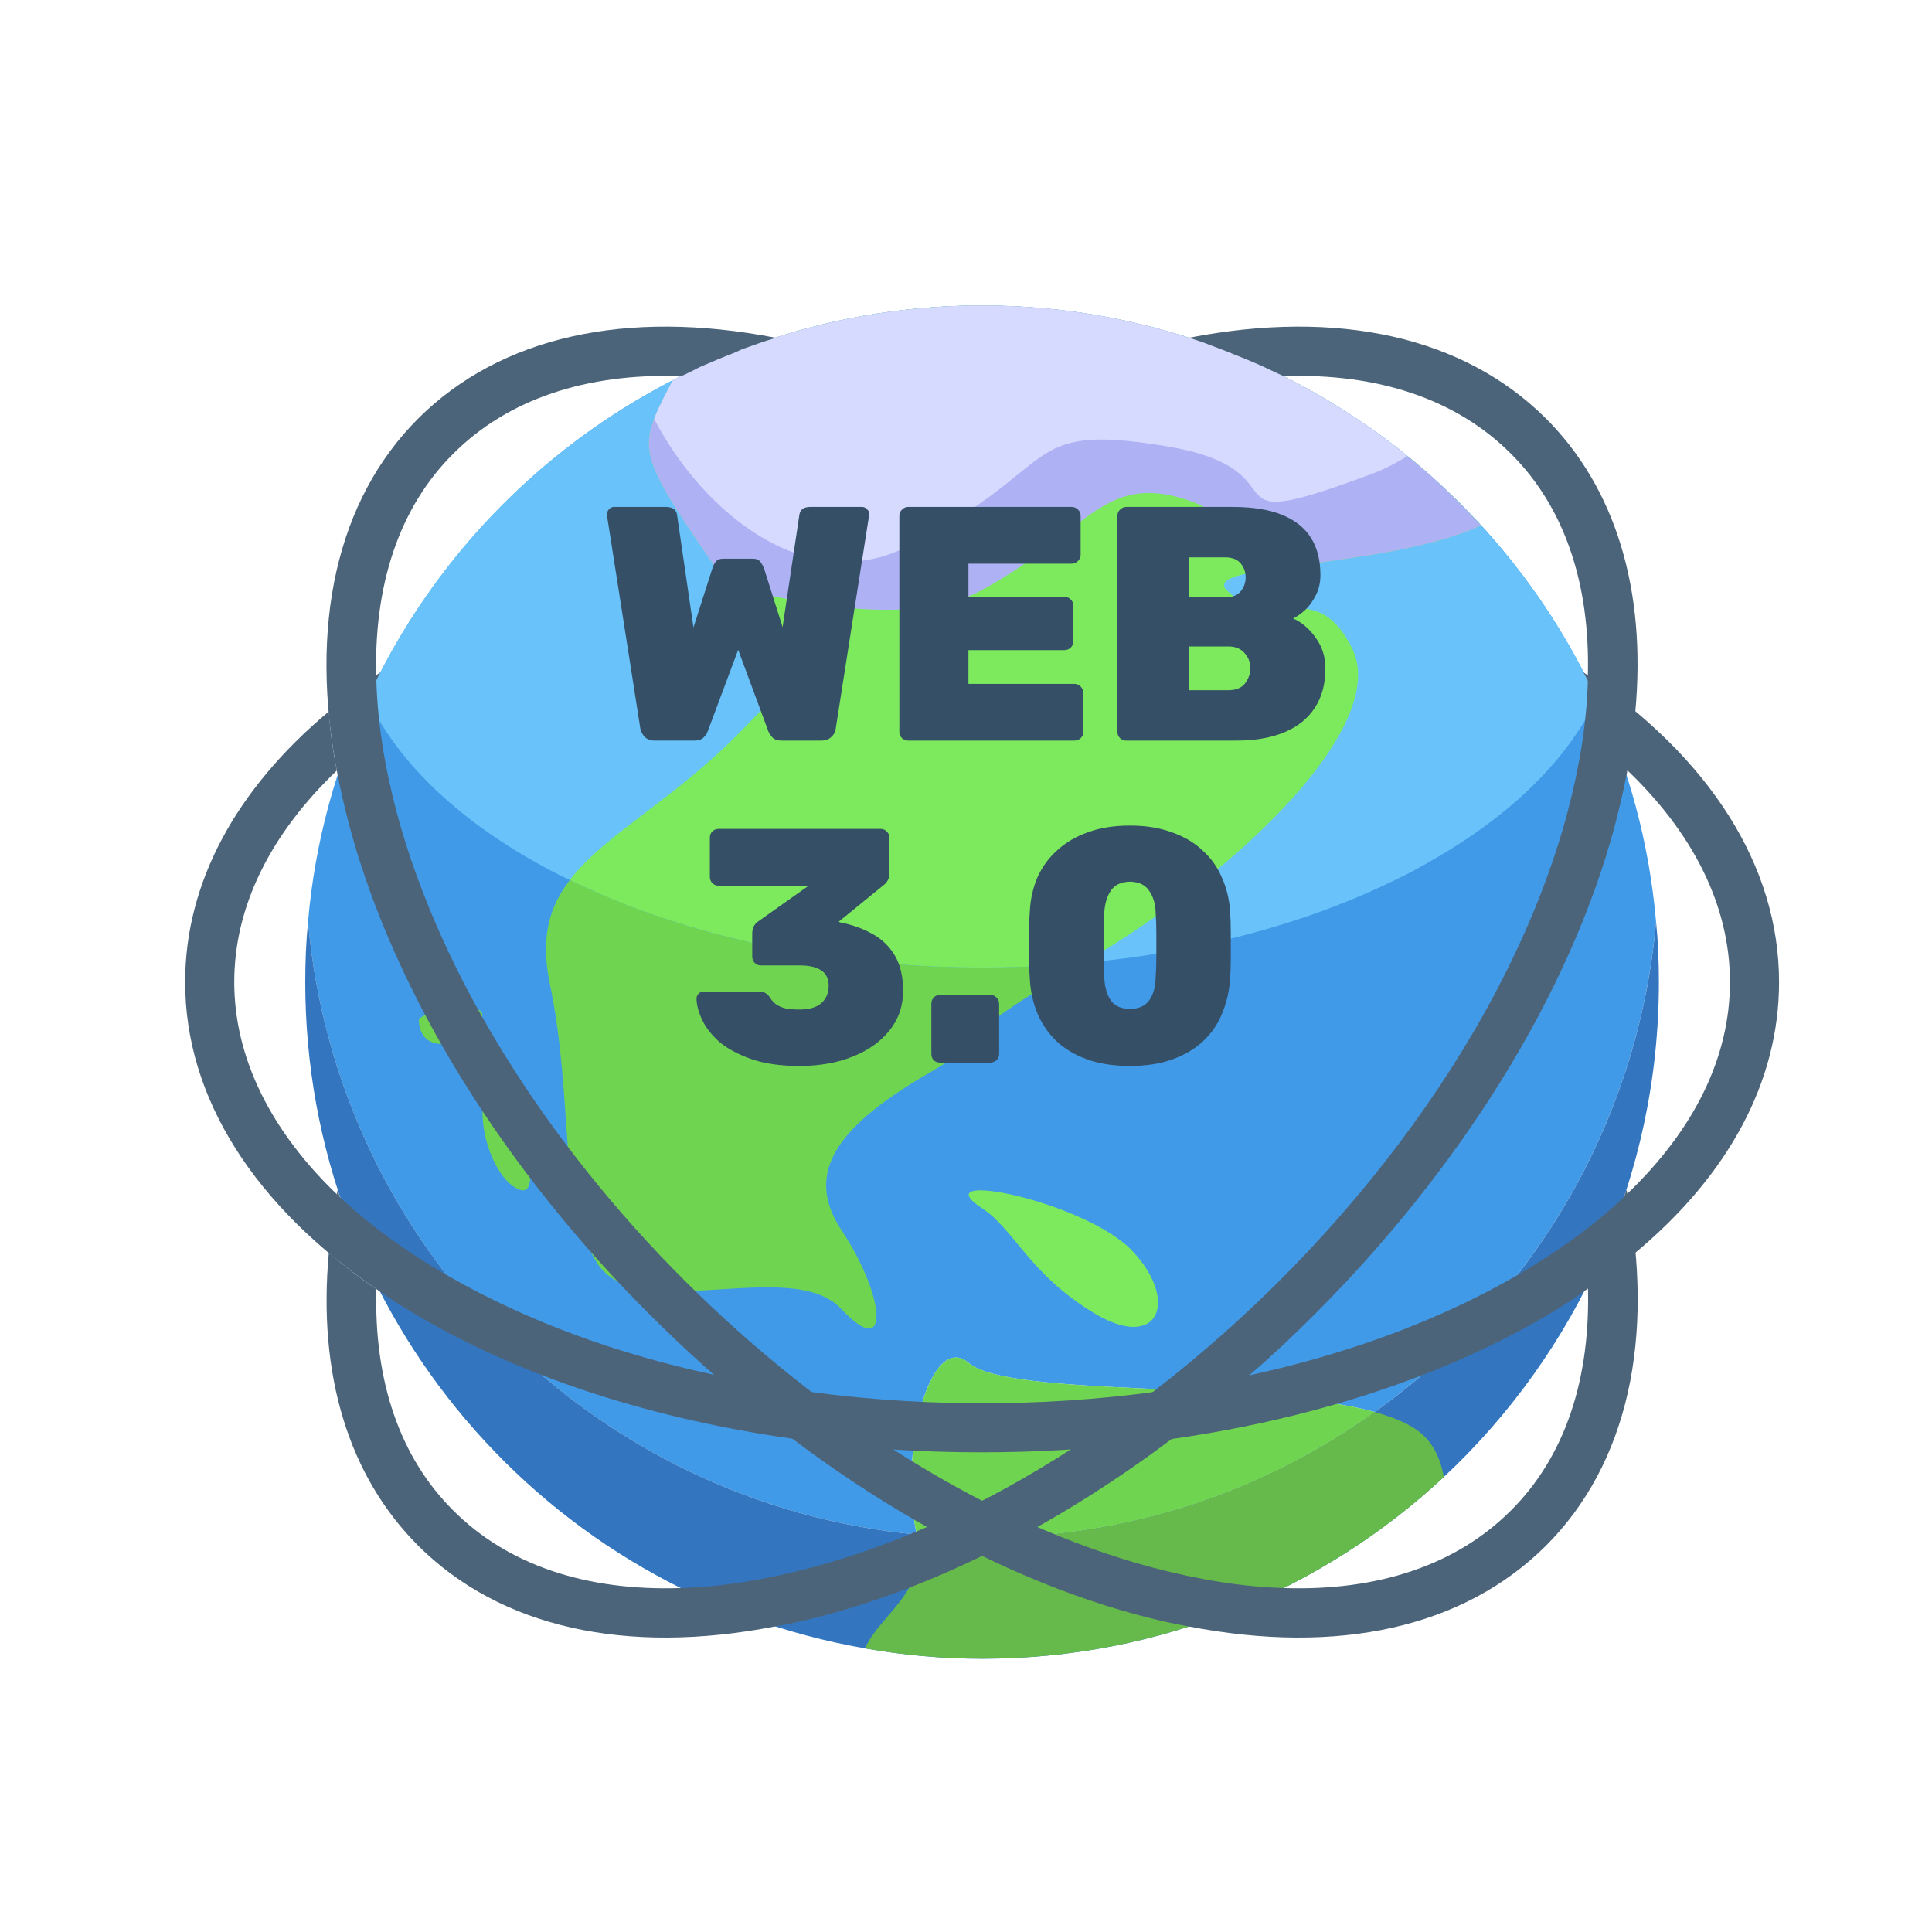 <svg width="60" height="60" viewBox="0 0 60 60" fill="none" xmlns="http://www.w3.org/2000/svg">
<path d="M51.43 28.628C50.872 34.913 47.55 40.393 42.69 43.851C39.046 42.847 31.36 43.418 30.083 42.327C28.893 41.322 27.901 45.054 28.471 47.657C18.43 46.703 10.459 38.682 9.566 28.628C9.777 26.174 10.422 23.831 11.414 21.699C14.736 14.496 22.038 9.488 30.505 9.488C38.959 9.488 46.261 14.496 49.583 21.699C50.575 23.831 51.219 26.174 51.43 28.628Z" fill="#419AE8"></path>
<path d="M51.518 30.5C51.518 36.562 48.951 42.029 44.836 45.872C41.08 49.368 36.047 51.513 30.505 51.513C29.266 51.513 28.038 51.401 26.86 51.19C16.981 49.48 9.48 40.864 9.48 30.5C9.48 29.868 9.505 29.236 9.567 28.628C10.46 38.682 18.431 46.703 28.472 47.657C29.142 47.719 29.823 47.756 30.505 47.756C35.055 47.756 39.257 46.318 42.691 43.851C47.551 40.393 50.873 34.913 51.431 28.628C51.493 29.236 51.518 29.868 51.518 30.5Z" fill="#3376BF"></path>
<path d="M49.584 21.699C48.703 23.533 47.018 25.256 44.514 26.694C44.092 26.942 43.658 27.178 43.199 27.389C40.385 28.752 37.075 29.595 33.642 29.905H33.629C28.088 30.413 22.236 29.558 17.699 27.327C17.278 27.141 16.881 26.918 16.484 26.694C13.98 25.256 12.294 23.533 11.414 21.699C13.373 17.434 16.732 13.951 20.898 11.806C23.786 10.318 27.046 9.488 30.505 9.488C30.815 9.488 31.125 9.5 31.435 9.513C31.732 9.525 32.017 9.537 32.303 9.575C32.34 9.562 32.389 9.575 32.427 9.587C32.637 9.599 32.848 9.612 33.059 9.649C33.492 9.698 33.927 9.761 34.348 9.847C34.584 9.885 34.831 9.934 35.067 9.983C35.129 9.996 35.191 10.021 35.266 10.033C35.526 10.095 35.786 10.157 36.046 10.232C36.356 10.318 36.666 10.405 36.976 10.504C37.087 10.542 37.199 10.579 37.311 10.616C37.559 10.703 37.807 10.79 38.042 10.889C38.092 10.901 38.129 10.913 38.166 10.938C38.488 11.062 38.811 11.198 39.12 11.335C39.703 11.595 40.273 11.88 40.831 12.203C41.116 12.364 41.402 12.525 41.674 12.711C41.885 12.847 42.108 12.984 42.319 13.132C42.79 13.455 43.261 13.802 43.707 14.161C43.968 14.372 44.215 14.583 44.451 14.806C44.6 14.93 44.749 15.066 44.885 15.203C45.083 15.376 45.269 15.562 45.443 15.748C45.629 15.934 45.815 16.132 45.988 16.318C47.464 17.905 48.666 19.715 49.584 21.699Z" fill="#69C3FA"></path>
<path d="M33.63 29.905C28.535 32.917 31.609 31.715 29.03 33.215C26.464 34.702 24.791 36.178 26.13 38.198C27.469 40.207 27.692 42.327 26.13 40.653C24.568 38.98 19.758 41.211 18.531 39.203C17.291 37.194 17.849 34.281 17.068 30.512C16.783 29.124 17.055 28.157 17.7 27.327C22.237 29.558 28.088 30.413 33.63 29.905Z" fill="#6FD450"></path>
<path d="M41.997 20.149C43.125 22.442 38.761 26.905 33.642 29.905H33.629C28.088 30.413 22.236 29.558 17.699 27.327C18.778 25.913 20.885 24.872 22.993 22.727C25.955 19.727 24.74 20.484 22.72 18.203C22.447 17.905 22.162 17.546 21.877 17.124C20.216 14.682 19.906 14.062 20.315 13.008C20.439 12.674 20.637 12.302 20.898 11.806C23.786 10.318 27.046 9.488 30.505 9.488C30.815 9.488 31.125 9.5 31.435 9.513C31.732 9.525 32.017 9.537 32.303 9.575C32.34 9.562 32.389 9.575 32.427 9.587C32.637 9.599 32.848 9.612 33.059 9.649C33.492 9.698 33.926 9.761 34.348 9.847C34.584 9.885 34.831 9.934 35.067 9.983C35.129 9.996 35.191 10.021 35.265 10.033C35.526 10.095 35.786 10.157 36.046 10.232C36.356 10.318 36.666 10.405 36.976 10.504C37.087 10.542 37.199 10.579 37.311 10.616C37.559 10.703 37.807 10.79 38.042 10.889C38.092 10.901 38.129 10.913 38.166 10.938C38.488 11.062 38.811 11.198 39.12 11.335C39.703 11.595 40.273 11.88 40.831 12.203C41.116 12.364 41.402 12.525 41.674 12.711C41.885 12.847 42.108 12.984 42.319 13.132C42.79 13.455 43.261 13.802 43.707 14.161C43.967 14.372 44.215 14.583 44.451 14.806C44.6 14.93 44.749 15.066 44.885 15.203C45.083 15.376 45.269 15.562 45.443 15.748C45.629 15.934 45.815 16.132 45.988 16.318C44.364 17.075 41.823 17.347 40.05 17.595C38.65 17.781 37.732 17.955 38.092 18.326C39.431 19.69 40.881 17.843 41.997 20.149Z" fill="#7DEA5D"></path>
<path d="M45.988 16.318C44.364 17.075 41.823 17.347 40.05 17.595C38.934 16.727 37.881 15.847 36.827 15.512C34.236 14.682 33.74 16.554 30.492 18.326C28.484 19.43 25.038 18.822 22.72 18.203C22.447 17.905 22.162 17.546 21.877 17.124C20.215 14.682 19.905 14.062 20.315 13.008C20.439 12.674 20.637 12.302 20.897 11.806C23.785 10.318 27.046 9.488 30.505 9.488C35.513 9.488 40.112 11.248 43.707 14.161C44.525 14.818 45.282 15.55 45.988 16.318Z" fill="#AEB2F4"></path>
<path d="M30.499 37.524C28.605 36.276 33.729 37.301 35.182 38.866C36.636 40.431 35.965 41.996 33.953 40.766C31.94 39.537 31.517 38.195 30.499 37.524Z" fill="#7DEA5D"></path>
<path d="M42.691 43.851C39.257 46.318 35.055 47.756 30.506 47.756C29.824 47.756 29.142 47.719 28.472 47.657C27.902 45.054 28.894 41.322 30.084 42.326C31.361 43.418 39.047 42.847 42.691 43.851Z" fill="#6FD450"></path>
<path d="M44.837 45.872C41.081 49.368 36.047 51.512 30.506 51.512C29.267 51.512 28.039 51.401 26.861 51.19C27.357 50.099 28.845 49.417 28.473 47.669V47.657C29.142 47.719 29.824 47.756 30.506 47.756C35.056 47.756 39.258 46.318 42.692 43.851C43.176 43.988 43.597 44.149 43.907 44.347C44.428 44.669 44.725 45.203 44.837 45.872Z" fill="#66B94B"></path>
<path d="M43.707 14.161C43.36 14.384 42.975 14.582 42.566 14.731C37.087 16.765 40.769 14.607 36.182 13.851C31.608 13.107 33.058 14.496 28.199 16.963C25.05 18.574 21.827 15.909 20.314 13.008C20.438 12.674 20.637 12.302 20.897 11.806C23.785 10.318 27.046 9.488 30.505 9.488C35.513 9.488 40.112 11.248 43.707 14.161Z" fill="#D7DAFF"></path>
<path d="M15.463 33.209C15.693 32.99 17.076 37.234 16.161 36.954C15.247 36.675 14.436 34.188 15.463 33.209Z" fill="#6FD450"></path>
<path d="M13.008 31.679C13 31.427 15.396 30.926 14.921 31.719C14.447 32.512 13.043 32.807 13.008 31.679Z" fill="#6FD450"></path>
<path d="M50.514 36.946C50.192 37.963 49.783 38.942 49.312 39.884C49.411 42.81 48.605 45.24 46.919 46.913C45.233 48.599 42.803 49.417 39.865 49.318C38.589 49.281 37.212 49.058 35.762 48.673C25.572 45.946 15.06 35.434 12.32 25.231C11.936 23.781 11.725 22.405 11.688 21.128C11.588 18.19 12.394 15.76 14.08 14.087C15.766 12.401 18.196 11.583 21.146 11.682C21.221 11.657 21.295 11.62 21.369 11.583C21.506 11.521 21.63 11.447 21.766 11.384C22.113 11.236 22.46 11.087 22.82 10.95C22.894 10.913 22.956 10.888 23.031 10.851C23.378 10.727 23.75 10.591 24.097 10.492C19.436 9.587 15.543 10.455 12.989 12.996C10.46 15.525 9.58 19.417 10.485 24.066C10.584 24.574 10.708 25.095 10.845 25.628C12.27 30.959 15.729 36.388 20.179 40.827C24.617 45.264 30.035 48.736 35.365 50.161C35.886 50.297 36.394 50.422 36.903 50.508C41.564 51.413 45.456 50.546 48.01 48.004C50.539 45.475 51.419 41.583 50.514 36.946Z" fill="#4C6479"></path>
<path d="M49.175 20.88C49.324 21.153 49.461 21.426 49.585 21.699C49.907 22.38 50.192 23.087 50.428 23.818C52.572 25.826 53.725 28.12 53.725 30.5C53.725 32.843 52.609 35.087 50.539 37.07C50.514 37.108 50.477 37.133 50.44 37.17L50.428 37.182C49.498 38.062 48.37 38.88 47.081 39.624C41.155 43.046 32.824 44.248 25.2 43.231C24.184 43.095 23.167 42.922 22.188 42.699C19.175 42.054 16.349 41.025 13.919 39.624C12.618 38.88 11.49 38.05 10.56 37.182C8.428 35.174 7.275 32.868 7.275 30.5C7.275 28.157 8.39 25.913 10.46 23.93C10.337 23.298 10.25 22.69 10.213 22.095C7.312 24.525 5.75 27.426 5.75 30.5C5.75 34.095 7.895 37.467 11.812 40.12C12.233 40.417 12.68 40.69 13.151 40.963C16.423 42.847 20.403 44.087 24.618 44.682C25.646 44.843 26.7 44.942 27.754 45.017C28.672 45.078 29.589 45.103 30.506 45.103C36.779 45.103 43.064 43.715 47.849 40.963C48.32 40.69 48.767 40.417 49.188 40.107C49.225 40.083 49.275 40.045 49.312 40.021C49.833 39.661 50.328 39.289 50.787 38.905C53.7 36.475 55.25 33.574 55.25 30.5C55.25 26.893 53.105 23.521 49.175 20.88ZM11.688 20.967V21.128C11.725 21.041 11.775 20.967 11.812 20.88C11.775 20.905 11.725 20.942 11.688 20.967Z" fill="#4C6479"></path>
<path d="M48.01 12.996C45.456 10.455 41.563 9.587 36.915 10.492C36.94 10.492 36.952 10.504 36.977 10.504C37.088 10.541 37.2 10.578 37.312 10.616C37.398 10.64 37.472 10.678 37.547 10.703C37.621 10.727 37.696 10.765 37.77 10.789C37.782 10.789 37.795 10.789 37.807 10.802C37.981 10.864 38.154 10.938 38.341 11.012C38.601 11.112 38.861 11.223 39.121 11.335C39.146 11.347 39.159 11.36 39.184 11.36C39.221 11.384 39.27 11.397 39.307 11.422C39.493 11.508 39.679 11.595 39.865 11.682C42.803 11.583 45.233 12.401 46.919 14.087C48.58 15.736 49.386 18.116 49.312 20.979V21.153C49.274 22.43 49.064 23.781 48.679 25.231C46.919 31.826 41.886 38.558 35.799 43.231C34.968 43.864 34.113 44.471 33.245 45.017C30.654 46.69 27.927 47.955 25.237 48.673C23.787 49.058 22.423 49.281 21.146 49.318C18.196 49.417 15.766 48.599 14.08 46.913C12.419 45.264 11.613 42.897 11.688 40.033C11.154 39.674 10.671 39.302 10.212 38.905C9.865 42.686 10.82 45.835 12.989 48.004C15.543 50.546 19.436 51.413 24.084 50.508C24.593 50.422 25.113 50.297 25.634 50.161C29.291 49.182 32.985 47.248 36.382 44.694C37.212 44.062 38.018 43.405 38.812 42.698C39.506 42.103 40.175 41.471 40.82 40.827C45.27 36.376 48.729 30.959 50.154 25.628C50.291 25.095 50.415 24.574 50.514 24.066C50.527 24.017 50.527 23.979 50.539 23.93C50.663 23.298 50.75 22.69 50.787 22.095C51.134 18.314 50.167 15.153 48.01 12.996ZM10.485 36.959C10.473 36.996 10.473 37.045 10.46 37.083C10.485 37.12 10.522 37.145 10.559 37.182C10.534 37.108 10.51 37.033 10.485 36.959Z" fill="#4C6479"></path>
<path d="M20.334 23C20.202 23 20.099 22.962 20.023 22.886C19.953 22.81 19.909 22.727 19.888 22.637L18.851 16.013C18.851 16.006 18.851 15.999 18.851 15.992C18.851 15.985 18.851 15.978 18.851 15.971C18.851 15.909 18.872 15.857 18.913 15.816C18.955 15.767 19.007 15.743 19.069 15.743H20.676C20.89 15.743 21.008 15.829 21.028 16.002L21.536 19.486L22.127 17.64C22.141 17.585 22.172 17.523 22.221 17.454C22.269 17.384 22.352 17.35 22.469 17.35H23.371C23.489 17.35 23.572 17.384 23.62 17.454C23.668 17.523 23.703 17.585 23.724 17.64L24.304 19.475L24.823 16.002C24.843 15.829 24.957 15.743 25.165 15.743H26.772C26.834 15.743 26.886 15.767 26.927 15.816C26.976 15.857 27 15.909 27 15.971C27 15.978 27 15.985 27 15.992C27 15.999 26.996 16.006 26.989 16.013L25.953 22.637C25.946 22.727 25.901 22.81 25.818 22.886C25.742 22.962 25.638 23 25.507 23H24.273C24.149 23 24.055 22.969 23.993 22.907C23.931 22.838 23.89 22.779 23.869 22.73L22.925 20.18L21.972 22.73C21.958 22.779 21.916 22.838 21.847 22.907C21.785 22.969 21.692 23 21.567 23H20.334ZM28.2 23C28.131 23 28.069 22.976 28.013 22.927C27.958 22.872 27.93 22.806 27.93 22.73V16.013C27.93 15.937 27.958 15.874 28.013 15.826C28.069 15.771 28.131 15.743 28.2 15.743H33.28C33.356 15.743 33.422 15.771 33.477 15.826C33.532 15.874 33.56 15.937 33.56 16.013V17.236C33.56 17.305 33.532 17.367 33.477 17.422C33.422 17.478 33.356 17.506 33.28 17.506H30.076V18.532H33.052C33.128 18.532 33.193 18.559 33.249 18.615C33.304 18.663 33.332 18.725 33.332 18.801V19.921C33.332 19.997 33.304 20.063 33.249 20.118C33.193 20.166 33.128 20.191 33.052 20.191H30.076V21.238H33.363C33.439 21.238 33.504 21.265 33.56 21.32C33.615 21.376 33.643 21.442 33.643 21.517V22.73C33.643 22.806 33.615 22.872 33.56 22.927C33.504 22.976 33.439 23 33.363 23H28.2ZM34.973 23C34.904 23 34.842 22.976 34.786 22.927C34.731 22.872 34.703 22.806 34.703 22.73V16.013C34.703 15.937 34.731 15.874 34.786 15.826C34.842 15.771 34.904 15.743 34.973 15.743H38.28C38.909 15.743 39.424 15.826 39.825 15.992C40.226 16.158 40.523 16.396 40.716 16.707C40.91 17.018 41.007 17.402 41.007 17.858C41.007 18.093 40.958 18.304 40.861 18.49C40.772 18.67 40.661 18.822 40.53 18.947C40.398 19.064 40.274 19.15 40.157 19.206C40.426 19.323 40.661 19.524 40.861 19.807C41.062 20.083 41.162 20.401 41.162 20.761C41.162 21.244 41.051 21.652 40.83 21.984C40.616 22.316 40.302 22.568 39.887 22.741C39.479 22.914 38.978 23 38.384 23H34.973ZM36.932 21.435H38.145C38.38 21.435 38.553 21.366 38.664 21.227C38.774 21.082 38.83 20.923 38.83 20.75C38.83 20.571 38.771 20.415 38.653 20.284C38.536 20.146 38.366 20.076 38.145 20.076H36.932V21.435ZM36.932 18.552H38.042C38.263 18.552 38.425 18.49 38.529 18.366C38.633 18.241 38.684 18.096 38.684 17.93C38.684 17.765 38.633 17.619 38.529 17.495C38.425 17.371 38.263 17.308 38.042 17.308H36.932V18.552ZM24.823 33.104C24.249 33.104 23.759 33.035 23.351 32.896C22.95 32.758 22.622 32.585 22.366 32.378C22.117 32.164 21.934 31.936 21.817 31.694C21.699 31.452 21.637 31.227 21.63 31.02C21.63 30.958 21.651 30.906 21.692 30.864C21.734 30.816 21.785 30.792 21.848 30.792H23.569C23.659 30.792 23.728 30.809 23.776 30.844C23.824 30.871 23.869 30.916 23.911 30.978C23.959 31.061 24.025 31.134 24.108 31.196C24.191 31.251 24.291 31.293 24.408 31.32C24.526 31.341 24.668 31.352 24.833 31.352C25.131 31.352 25.355 31.286 25.507 31.155C25.659 31.016 25.735 30.837 25.735 30.616C25.735 30.394 25.659 30.235 25.507 30.139C25.355 30.035 25.137 29.983 24.854 29.983H23.631C23.555 29.983 23.489 29.956 23.434 29.9C23.386 29.845 23.361 29.783 23.361 29.714V28.998C23.361 28.902 23.379 28.822 23.413 28.76C23.455 28.691 23.5 28.642 23.548 28.615L25.113 27.506H22.314C22.238 27.506 22.172 27.478 22.117 27.422C22.069 27.367 22.045 27.305 22.045 27.236V26.013C22.045 25.937 22.069 25.874 22.117 25.826C22.172 25.771 22.238 25.743 22.314 25.743H27.353C27.429 25.743 27.491 25.771 27.539 25.826C27.595 25.874 27.622 25.937 27.622 26.013V27.111C27.622 27.201 27.605 27.277 27.57 27.34C27.536 27.402 27.494 27.45 27.446 27.485L26.046 28.625L26.088 28.646C26.454 28.715 26.786 28.832 27.083 28.998C27.38 29.157 27.615 29.382 27.788 29.672C27.961 29.962 28.047 30.329 28.047 30.771C28.047 31.241 27.905 31.652 27.622 32.005C27.346 32.35 26.966 32.62 26.482 32.813C26.005 33.007 25.452 33.104 24.823 33.104ZM29.194 33C29.118 33 29.052 32.976 28.997 32.927C28.948 32.872 28.924 32.806 28.924 32.73V31.175C28.924 31.099 28.948 31.034 28.997 30.978C29.052 30.923 29.118 30.895 29.194 30.895H30.749C30.825 30.895 30.89 30.923 30.946 30.978C31.001 31.034 31.029 31.099 31.029 31.175V32.73C31.029 32.806 31.001 32.872 30.946 32.927C30.89 32.976 30.825 33 30.749 33H29.194ZM35.092 33.104C34.581 33.104 34.135 33.035 33.755 32.896C33.375 32.758 33.057 32.568 32.801 32.326C32.552 32.084 32.359 31.801 32.22 31.476C32.082 31.144 32.003 30.788 31.982 30.408C31.968 30.222 31.958 30 31.951 29.745C31.951 29.489 31.951 29.233 31.951 28.978C31.958 28.715 31.968 28.487 31.982 28.293C32.003 27.913 32.082 27.564 32.22 27.246C32.365 26.921 32.569 26.642 32.832 26.407C33.095 26.165 33.413 25.978 33.786 25.847C34.159 25.709 34.594 25.639 35.092 25.639C35.583 25.639 36.015 25.709 36.388 25.847C36.768 25.978 37.086 26.165 37.342 26.407C37.604 26.642 37.805 26.921 37.943 27.246C38.088 27.564 38.175 27.913 38.202 28.293C38.216 28.487 38.223 28.715 38.223 28.978C38.223 29.233 38.223 29.489 38.223 29.745C38.223 30 38.216 30.222 38.202 30.408C38.175 30.788 38.092 31.144 37.953 31.476C37.822 31.801 37.629 32.084 37.373 32.326C37.117 32.568 36.799 32.758 36.419 32.896C36.039 33.035 35.597 33.104 35.092 33.104ZM35.092 31.331C35.368 31.331 35.569 31.241 35.693 31.061C35.818 30.882 35.883 30.647 35.89 30.356C35.904 30.156 35.911 29.938 35.911 29.703C35.911 29.468 35.911 29.233 35.911 28.998C35.911 28.756 35.904 28.542 35.89 28.356C35.883 28.079 35.818 27.851 35.693 27.671C35.576 27.485 35.375 27.388 35.092 27.381C34.809 27.388 34.608 27.485 34.491 27.671C34.373 27.851 34.308 28.079 34.294 28.356C34.287 28.542 34.28 28.756 34.273 28.998C34.273 29.233 34.273 29.468 34.273 29.703C34.28 29.938 34.287 30.156 34.294 30.356C34.308 30.647 34.373 30.882 34.491 31.061C34.615 31.241 34.816 31.331 35.092 31.331Z" fill="#354F66"></path>
</svg>
